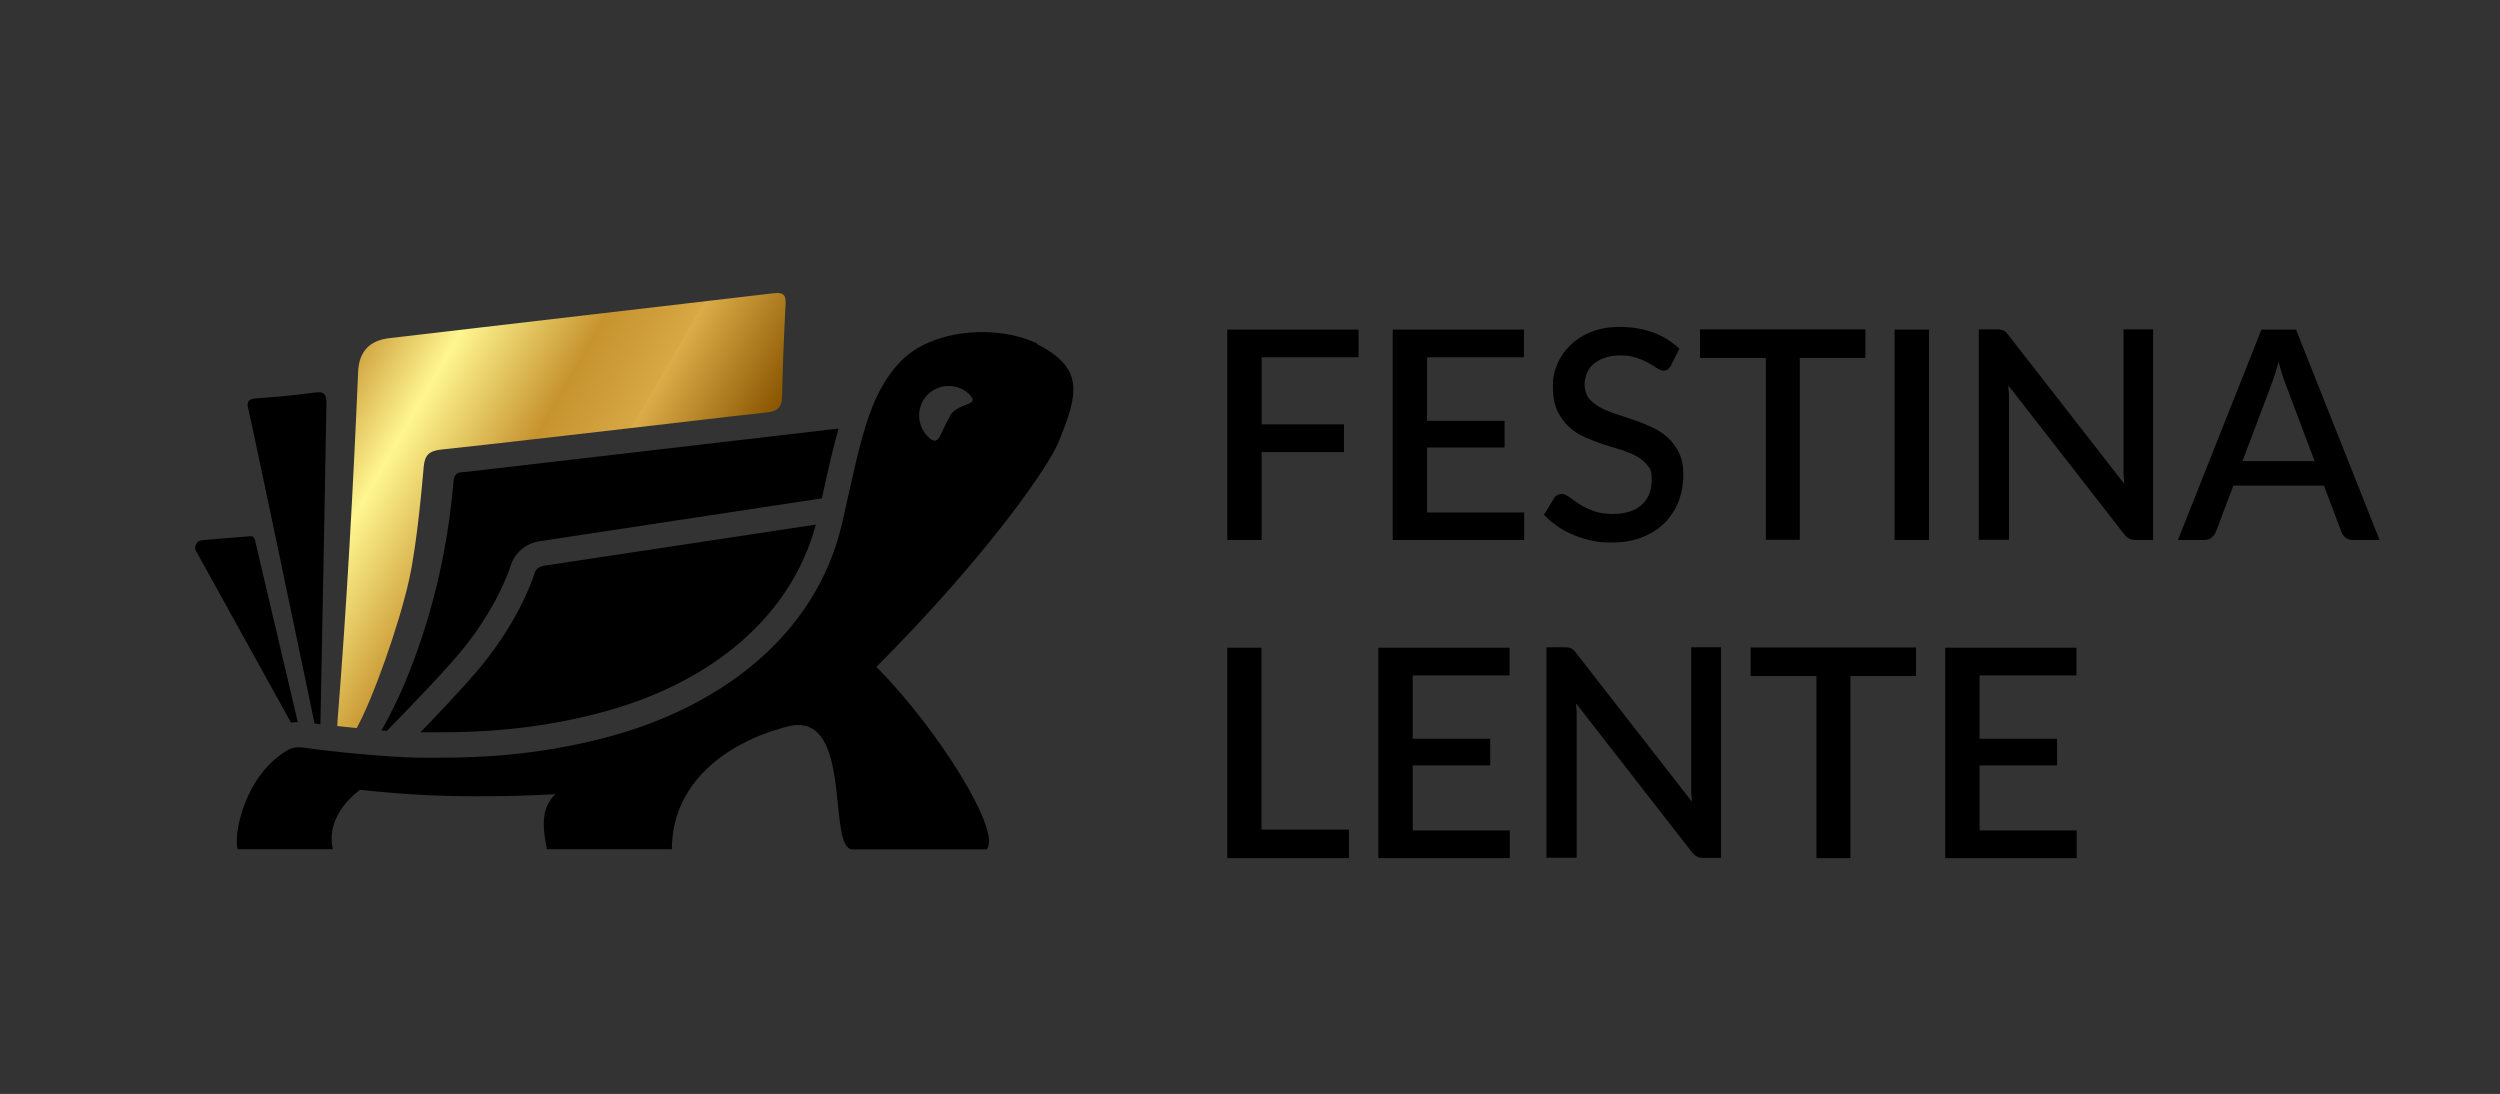 <svg xmlns="http://www.w3.org/2000/svg" xmlns:xlink="http://www.w3.org/1999/xlink" id="Layer_1" viewBox="0 0 1200 525.1"><rect x="0" y="0" width="1200" height="525.1" fill="#333333" stroke="none"/><defs><style>      .st0 {        fill: url(#linear-gradient);      }    </style><linearGradient id="linear-gradient" x1="163.4" y1="344" x2="326.3" y2="249.9" gradientTransform="translate(0 528) scale(1 -1)" gradientUnits="userSpaceOnUse"><stop offset="0" stop-color="#d0a440"></stop><stop offset=".2" stop-color="#fff690"></stop><stop offset=".5" stop-color="#c6932f"></stop><stop offset=".7" stop-color="#d7a844"></stop><stop offset=".7" stop-color="#d9aa46"></stop><stop offset=".7" stop-color="#dcad49"></stop><stop offset="1" stop-color="#895500"></stop></linearGradient></defs><path d="M605.6,171.4v32.3h39.5v13.3h-39.5v42.2h-16.5v-101h63v13.3h-46.5Z"></path><path d="M731.6,245.9v13.3h-63.1v-101h63v13.3h-46.5v30.5h37.2v12.8h-37.2v31.2h46.6Z"></path><path d="M802.2,175.4c-.5.8-1.1,1.5-1.6,1.9-.6.4-1.3.6-2.1.6s-1.9-.4-3-1.1c-1.1-.7-2.5-1.6-4.1-2.5s-3.5-1.8-5.7-2.5c-2.2-.8-4.8-1.2-7.9-1.2s-5.3.4-7.4,1.1c-2.1.7-3.9,1.7-5.4,2.9-1.5,1.3-2.5,2.7-3.3,4.5-.7,1.7-1.1,3.6-1.1,5.6s.7,4.7,2,6.4c1.4,1.7,3.1,3.2,5.4,4.4,2.2,1.2,4.8,2.3,7.6,3.2,2.9.9,5.8,1.9,8.7,2.9,3,1,5.9,2.2,8.7,3.5,2.9,1.3,5.4,3,7.6,5,2.2,2,4,4.5,5.4,7.4s2,6.4,2,10.6-.8,8.7-2.3,12.6c-1.5,3.9-3.8,7.4-6.7,10.3-2.9,2.9-6.5,5.2-10.8,6.9s-9.2,2.5-14.6,2.5-6.4-.3-9.4-.9c-3.1-.6-6-1.5-8.8-2.7-2.8-1.1-5.4-2.5-7.8-4.2-2.4-1.6-4.6-3.5-6.5-5.5l4.8-7.9c.4-.7,1-1.2,1.6-1.5.7-.4,1.4-.6,2.2-.6s2.3.5,3.6,1.5,2.9,2.1,4.7,3.3,4.1,2.3,6.7,3.3c2.6,1,5.8,1.5,9.4,1.5,5.9,0,10.5-1.4,13.8-4.3,3.3-2.9,4.9-6.9,4.9-12s-.7-5.2-2-7c-1.4-1.8-3.1-3.3-5.4-4.5-2.2-1.2-4.8-2.2-7.6-3.1-2.9-.8-5.8-1.7-8.7-2.7s-5.8-2.1-8.7-3.4c-2.9-1.3-5.4-3-7.6-5.1-2.2-2.1-4-4.7-5.4-7.7-1.4-3.1-2-6.9-2-11.5s.7-7.2,2.1-10.6c1.4-3.4,3.5-6.4,6.2-9.1,2.7-2.6,6.1-4.8,10.1-6.4,4-1.6,8.6-2.4,13.8-2.4s11.1.9,16,2.7c4.8,1.8,9,4.4,12.5,7.8l-4,7.9h0Z"></path><path d="M895.4,171.8h-31.5v87.3h-16.3v-87.3h-31.6v-13.7h79.4v13.7h0Z"></path><path d="M925.9,259.2h-16.5v-101h16.5v101Z"></path><path d="M1033.5,158.2v101h-8.3c-1.3,0-2.3-.2-3.2-.7-.9-.4-1.7-1.2-2.5-2.2l-55.5-71.3c0,1.4.2,2.7.3,4,0,1.3,0,2.6,0,3.7v66.4h-14.5v-101h8.6c.7,0,1.3,0,1.8.1s.9.2,1.4.4c.4.2.8.5,1.2.8.4.4.8.8,1.2,1.4l55.6,71.4c0-1.4-.2-2.9-.3-4.3,0-1.4,0-2.7,0-3.9v-65.9h14.4-.2Z"></path><path d="M1142.1,259.2h-12.7c-1.4,0-2.6-.4-3.5-1.1s-1.6-1.6-2-2.7l-8.4-22.3h-43.5l-8.4,22.3c-.4.9-1,1.8-2,2.6-.9.8-2.1,1.2-3.5,1.2h-12.7l40.1-101h16.6l40.1,101h0ZM1111,221.3l-13.9-36.9c-1.1-2.8-2.3-6.5-3.4-10.9-.5,2.2-1.1,4.2-1.7,6.1-.6,1.8-1.2,3.5-1.7,4.9l-13.9,36.8h34.6Z"></path><path d="M647.5,398.1v13.8h-58.4v-101h16.4v87.3h42Z"></path><path d="M724.7,398.6v13.3h-63.1v-101h63v13.3h-46.5v30.4h37.2v12.8h-37.2v31.2h46.6Z"></path><path d="M826.1,310.8v101h-8.4c-1.3,0-2.3-.2-3.2-.7-.9-.4-1.7-1.2-2.5-2.2l-55.5-71.3c0,1.4.2,2.7.3,4,0,1.3,0,2.6,0,3.7v66.4h-14.5v-101h8.6c.7,0,1.3,0,1.8.1.5,0,.9.2,1.4.4.4.2.8.5,1.2.8.4.4.8.8,1.2,1.4l55.6,71.4c0-1.4-.2-2.9-.3-4.3,0-1.4,0-2.7,0-3.9v-65.9h14.4,0Z"></path><path d="M919.7,324.5h-31.5v87.4h-16.3v-87.4h-31.6v-13.7h79.4v13.7h0Z"></path><path d="M996.8,398.6v13.3h-63.1v-101h63v13.3h-46.5v30.4h37.2v12.8h-37.2v31.2h46.6Z"></path><path d="M142.9,346.5c-6.5-27.9-13.9-58.9-20.3-86.4-.3-1.4-.7-2.9-2.5-2.7-7.6.6-15.3,1.2-23.2,1.9-2.5.2-4,3-2.8,5.2,15.5,28,30.5,55.2,45.6,82.4,1.1-.2,2.2-.3,3.3-.3h0Z"></path><path d="M151,347.3c.9.1,1.8.2,2.8.4.6-26.3,2.6-138,2.9-154.2,0-3.9-.8-5.7-5.4-5.1-9.3,1.3-18.8,2.1-28.2,2.8-3.6.3-5,1.4-3.9,5.2,1.3,4.8,26,123,31.8,150.9Z"></path><path d="M260.7,271.7c-2,.3-3.6,1.6-4.1,3.4-1.9,6.3-9.9,26.4-28.1,47.6-8.1,9.4-18.2,20-26.7,28.8h-.4,8.8c19.1,0,45-1,75.7-8.8,55.7-14.1,94-47.1,105.7-90.9l-130.9,19.8h0Z"></path><path d="M497.8,164.9c-7-3.5-16.5-5.5-26.3-5.5-14.5,0-29.7,4.3-39.1,14-15.8,16.3-19.4,39.2-28.1,77.4-12.7,55.6-60.8,89.9-115.4,103.7-31.1,7.9-57.4,9.2-78.6,9.2s-6.1,0-9,0c-15.5-.2-44-3.1-56-4.9-.6,0-1.2-.1-1.8-.1-1.8,0-3.6.4-5,1.1-21.7,12.4-26.5,41.8-24.4,47.8h45.7c-4-17,13.1-28.5,13.1-28.5,19.3,2.1,36,3.1,55.2,3.1s24-.3,38.5-1c-5.8,5.7-6.9,12.6-4.1,26.4h60c0-29.9,23.5-50.6,55.6-58.9,1.9-.5,3.6-.7,5.1-.7,25.4,0,14.2,59.7,26,59.7h64.4c7.4-8.6-23.5-57.9-52.9-87.6,54.1-54.4,82.9-96.6,87.6-108.3,8.7-21.8,12.9-34.8-10.3-46.5l-.2-.4ZM455.9,199.9c-5,8.4-5,15.2-10.6,9.6-5.5-5.6-5.5-14.6,0-20.1,5.6-5.5,14.6-5.5,20.1,0,5.5,5.6-5.4,3.4-9.6,10.4h.1Z"></path><path d="M394.5,239.2s0-.1.7-3.2c2.5-11.4,4.8-21.4,7.3-30.3-16,1.9-32,3.7-48,5.6-43.6,5.1-87.2,10.1-130.7,15.2-2.8.3-5.7-.3-6.1,4.5-2.9,34.1-10.7,67-24.1,98.5-2.6,6-6.2,13.6-10.5,21.1,1.5.1,1.6.1,2.6.2.9-.9,1.8-1.8,2.7-2.8,9.1-9.3,21.5-22.1,31-33.1,19.3-22.5,25.4-42.4,25.7-43.3,1.8-6.1,7.3-10.8,13.8-11.8h0l135.6-20.6"></path><path class="st0" d="M171.2,349.5c7.8-14.1,20.5-49.8,25.3-71.8,3.9-17.9,6.4-48.4,6.9-53.8.5-5.4,2.6-7.5,8.3-8.1,30-3.2,60-6.8,90-10.2,22-2.5,44-5.2,66-7.6,4.9-.5,7.6-1.9,7.7-7.5.3-14.9.9-29.7,1.7-44.6.3-5-1.8-5.6-6.1-5.1-61.4,7.2-122.7,14.3-184.1,21.5-9.6,1.1-14.6,6.5-15,16.2-2.4,56-5.4,111.5-9.9,167.7,0,.8-.1,1.6-.1,2.3,3,.3,6.2.7,9.4,1h-.1Z"></path></svg>